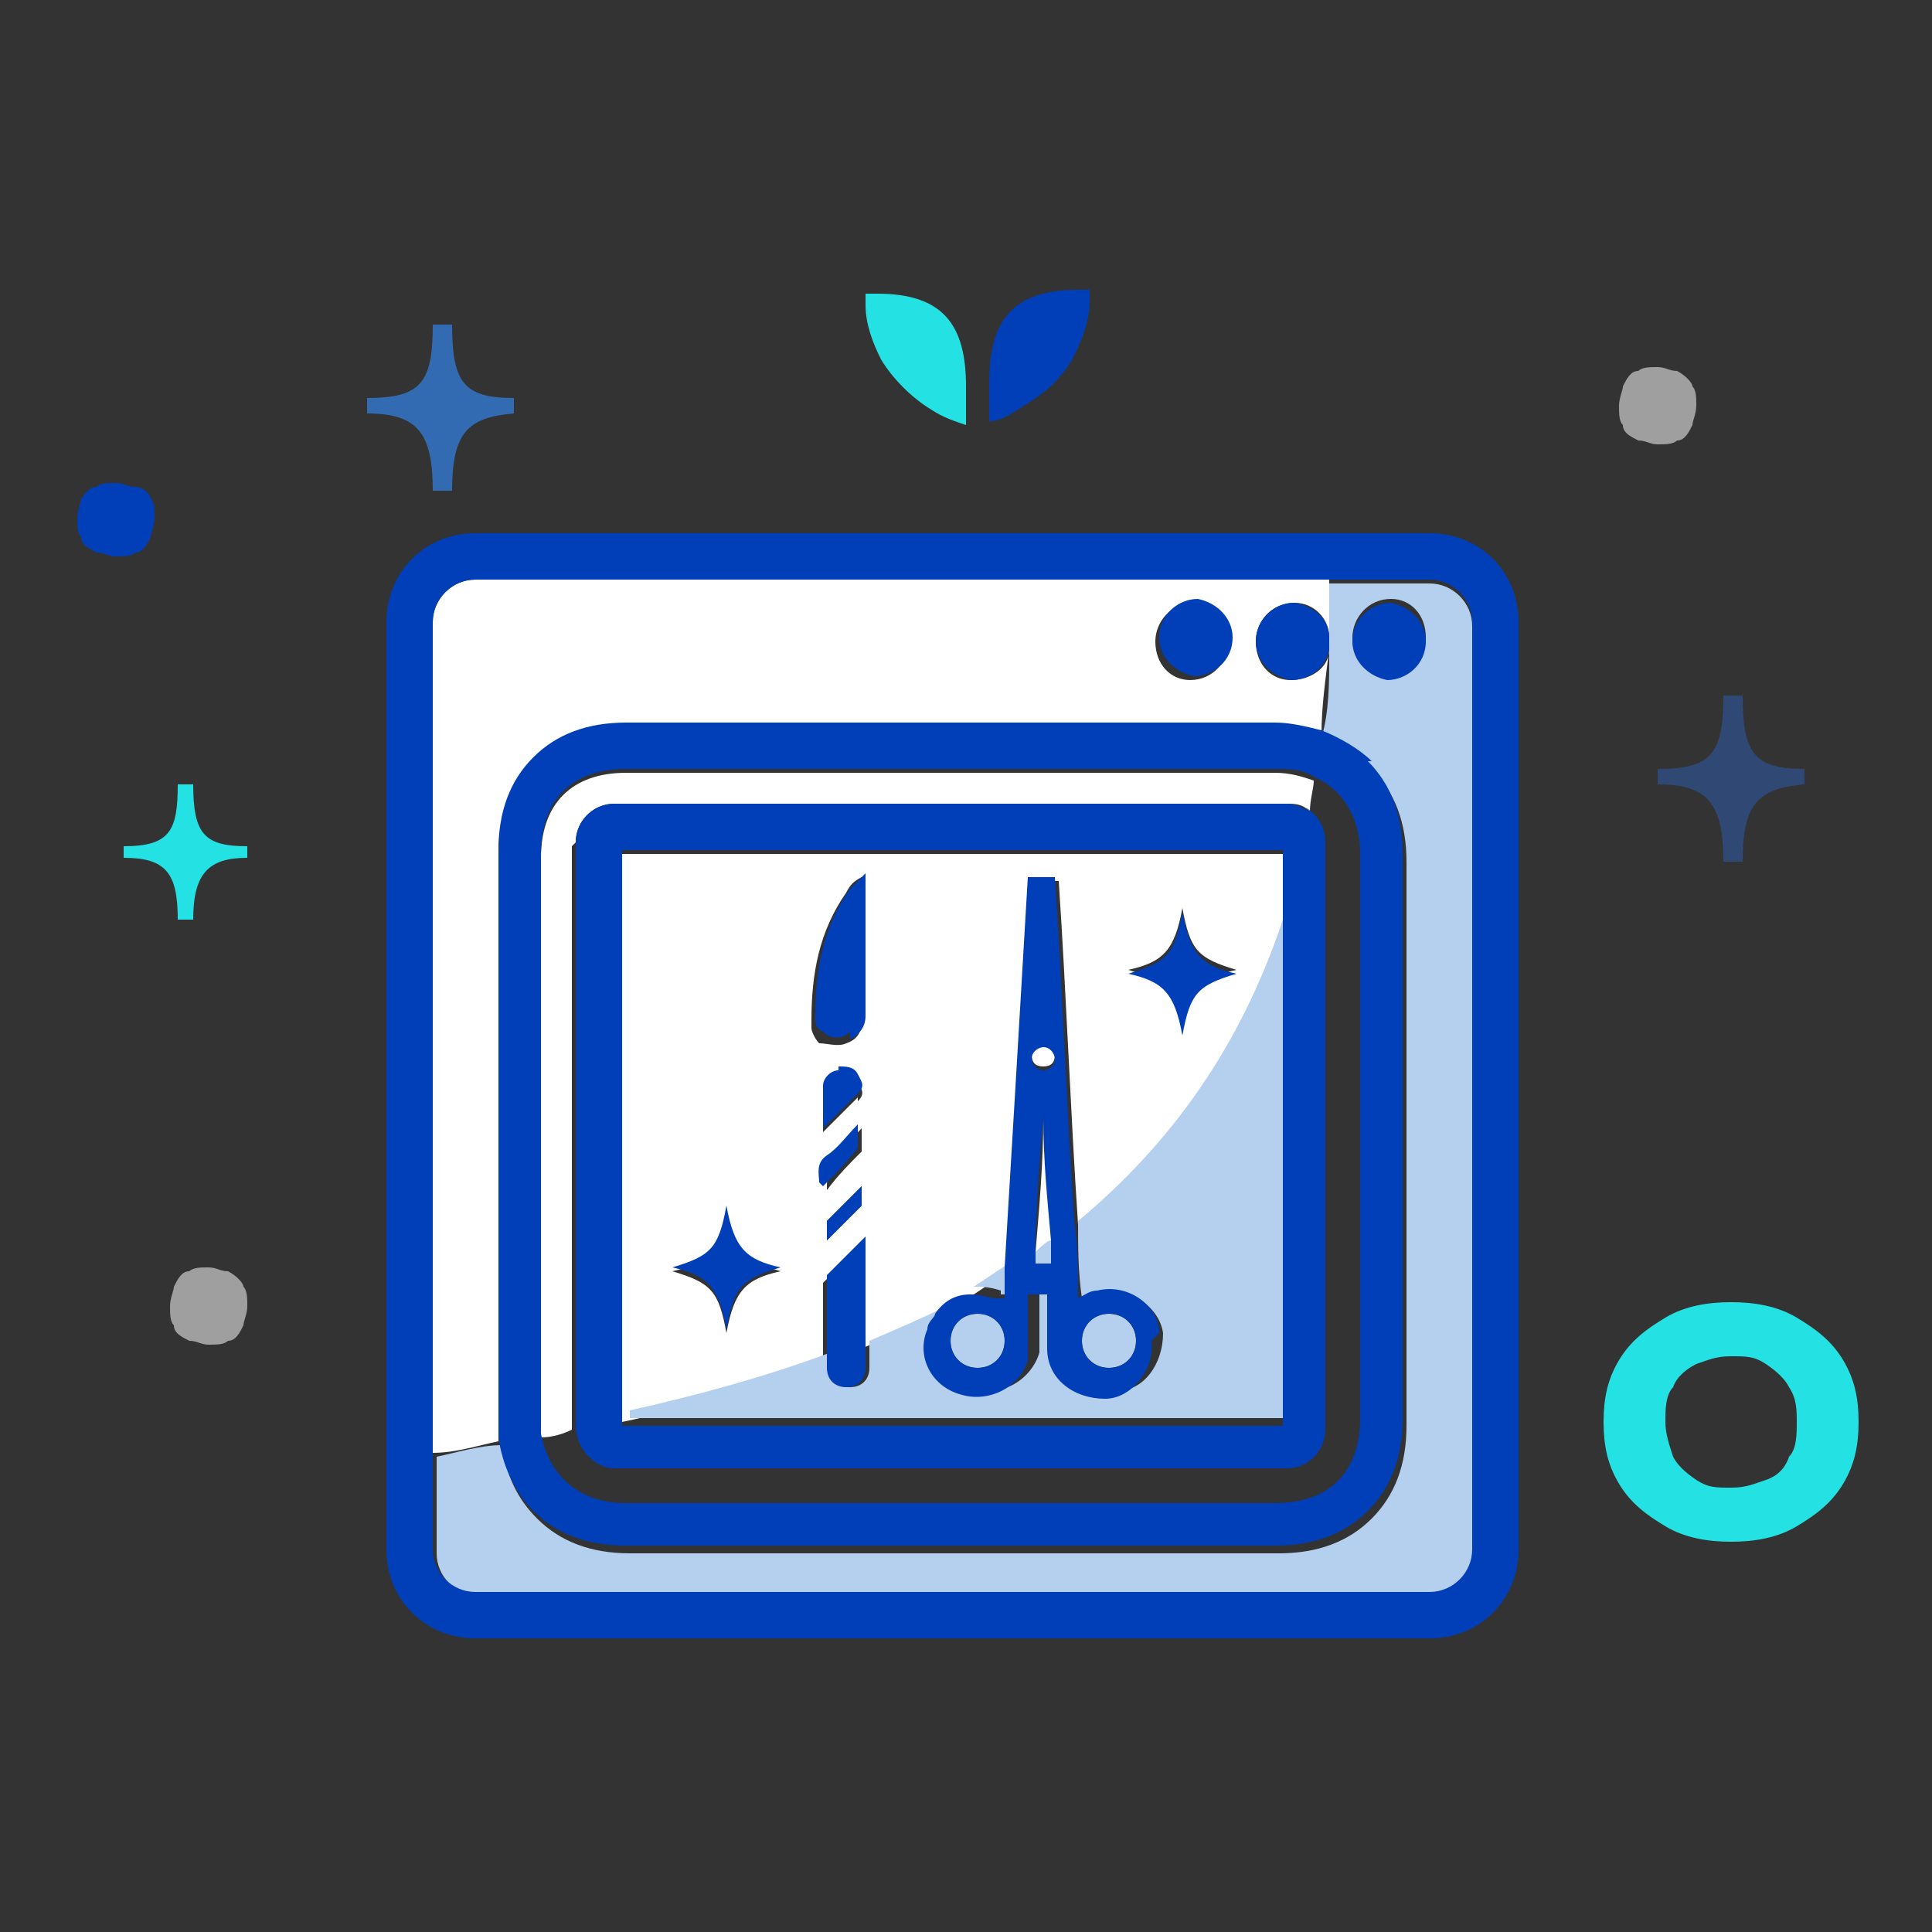 <?xml version="1.0" encoding="UTF-8"?>
<svg id="Capa_1" data-name="Capa 1" xmlns="http://www.w3.org/2000/svg" version="1.1" viewBox="0 0 50 50">
  <rect x="0" y="0" width="50" height="50" fill="#333333" stroke="none"/>
  <defs>
    <style>
      .cls-1 {
        fill: #24e2e3;
      }

      .cls-1, .cls-2, .cls-3, .cls-4, .cls-5, .cls-6, .cls-7 {
        stroke-width: 0px;
      }

      .cls-2 {
        fill: #003fb8;
      }

      .cls-3 {
        fill: #336bb2;
      }

      .cls-4 {
        fill: #b4d0ee;
      }

      .cls-5 {
        fill: #9f9f9f;
      }

      .cls-6 {
        fill: #fff;
      }

      .cls-7 {
        fill: #2f4874;
      }
    </style>
  </defs>
  <path class="cls-1" d="M5,23.8h-.4c0-1.2-.3-1.6-1.4-1.6v-.3c1.2,0,1.4-.4,1.4-1.6h.4c0,1.3.3,1.6,1.4,1.6v.3c-1,0-1.4.4-1.4,1.6Z"/>
  <g>
    <path class="cls-6" d="M14.9,21.8c0-.6.5-1,1-1h17.4c.2,0,.4,0,.6.2,0-.3.1-.6.1-.8-.3-.1-.6-.2-1-.2h-3.4s-4.9,0-4.9,0h-5s-3.5,0-3.5,0c-1.4,0-2.2.8-2.2,2.2,0,4.9,0,9.8,0,14.6,0,.1,0,.3,0,.4.3,0,.6-.1.8-.2v-15.1Z"/>
    <path class="cls-6" d="M27,27c-.2,0-.3.1-.3.3,0,.2.1.3.3.3.2,0,.3-.1.3-.3,0-.2-.1-.3-.3-.3Z"/>
    <path class="cls-6" d="M21.3,33.2s0,0,0,0c.3-.3.6-.6,1-1,0,.1,0,.2,0,.4,0,.8,0,1.5,0,2.3.7-.3,1.3-.6,2-.9.2-.3.6-.5.9-.5.3-.2.6-.4.9-.6.2-3.4.4-6.8.6-10.1h.7c.2,3,.3,5.9.5,8.9,2.4-2,4.2-4.5,5.3-7.8v-1.8h-17.1v14.7c1.9-.4,3.6-.9,5.2-1.5,0-.6,0-1.3,0-1.9ZM29.2,25.1c.9-.2,1.2-.5,1.4-1.6,0,0,0,0,0,0,.2,1.1.4,1.3,1.4,1.6,0,0,0,0,0,0-.9.2-1.2.5-1.4,1.6,0,0,0,0,0,0-.2-1.1-.4-1.3-1.4-1.6,0,0,0,0,0,0ZM22.3,31.2s0,0,0,0c-.3.3-.6.6-.9.9,0,0,0,0,0,0,0-.2,0-.3,0-.5,0,0,0,0,0,0,.3-.3.6-.6.9-.9,0,0,0,0,0,0,0,.2,0,.3,0,.5ZM20.2,32.9c-.9.2-1.2.5-1.4,1.6,0,0,0,0,0,0-.2-1.1-.4-1.3-1.4-1.6,0,0,0,0,0,0,.9-.2,1.2-.5,1.4-1.6,0,0,0,0,0,0,.2,1.1.4,1.3,1.4,1.6,0,0,0,0,0,0ZM21,26.4c0-1.2.2-2.3.9-3.3.1-.2.2-.3.4-.4,0,0,0,0,0,0,0,.7,0,1.3,0,2,0,.6,0,1.1,0,1.7,0,.3-.1.5-.4.6-.2.1-.5,0-.7,0-.1-.1-.2-.3-.2-.4ZM22.2,28.4c-.3.3-.6.6-.9.9,0-.4,0-.7,0-1.1,0-.2.2-.4.4-.4.2,0,.4,0,.5.2.1.2.2.3,0,.5ZM21.5,30c.3-.2.5-.5.8-.8,0,.2,0,.3,0,.5,0,0,0,0,0,.1-.3.3-.6.6-.9,1,0-.3,0-.5.2-.7Z"/>
    <path class="cls-6" d="M12.9,36.7c0-4.9,0-9.8,0-14.6,0-1,.3-1.8.9-2.4.6-.6,1.4-.9,2.4-.9h3.5s5,0,5,0h4.9s3.4,0,3.4,0c.4,0,.8,0,1.2.2,0-.7.1-1.4.2-2.2,0,.5-.5.8-1,.8-.5,0-.9-.4-.9-1,0-.5.4-1,1-1,.5,0,.9.4.9.9,0-.5,0-1,0-1.5H12.3c-.6,0-1.1.5-1.1,1.1v21.5c.6,0,1.2-.2,1.7-.3,0-.2,0-.4,0-.6ZM30.9,15.6c.5,0,.9.4.9,1,0,.5-.4,1-1,1-.5,0-.9-.4-.9-1,0-.5.4-1,1-1Z"/>
    <path class="cls-6" d="M27,28.9s0,0,0,0c0,1.2-.1,2.3-.2,3.5.1,0,.3-.2.4-.3,0-1.1-.1-2.1-.2-3.2Z"/>
    <path class="cls-4" d="M25.3,34c-.4,0-.7.3-.7.7,0,.4.3.7.7.7.4,0,.7-.3.7-.7,0-.4-.3-.7-.7-.7Z"/>
    <path class="cls-4" d="M33.2,36.9v-13.1c-1.1,3.3-2.9,5.8-5.3,7.8,0,.7,0,1.3.1,2,.2,0,.3-.1.5-.2.7-.1,1.5.4,1.6,1.1,0,.8-.5,1.5-1.2,1.5-.8,0-1.4-.5-1.5-1.3,0-.5,0-.9,0-1.4h-.5c0,.4,0,.7,0,1.1,0,.2,0,.4,0,.6-.2.7-1,1.2-1.7.9-.7-.2-1.1-1-.9-1.7,0-.1.1-.2.2-.4-.6.3-1.3.6-2,.9,0,.2,0,.5,0,.7,0,.3-.2.5-.5.5-.3,0-.5-.2-.5-.5,0-.1,0-.2,0-.4-1.6.6-3.4,1.1-5.2,1.5v.2h17.1Z"/>
    <path class="cls-4" d="M27.2,32.7c0-.2,0-.4,0-.6-.1,0-.3.2-.4.3,0,.1,0,.2,0,.3h.5Z"/>
    <path class="cls-4" d="M25.9,33.5c0,0,.1,0,.2,0,0-.3,0-.5,0-.8-.3.2-.6.4-.9.6.2,0,.4,0,.7.1Z"/>
    <path class="cls-4" d="M28.7,35.4c.4,0,.7-.3.7-.7,0-.4-.3-.7-.7-.7-.4,0-.7.3-.7.7,0,.4.3.7.7.7Z"/>
    <path class="cls-4" d="M12.3,41.3h24.7c.6,0,1.1-.5,1.1-1.1v-24c0-.6-.5-1.1-1.1-1.1h-2.6c0,.5,0,1,0,1.5,0,0,0,0,0,.1,0,0,0,.1,0,.2,0,.8,0,1.5-.2,2.2.5.2.9.4,1.3.8.6.6.9,1.4.9,2.4,0,4.9,0,9.8,0,14.6,0,1-.3,1.8-.9,2.4-.6.6-1.4.9-2.4.9h-8.4s-8.4,0-8.4,0c-1,0-1.8-.3-2.4-.9-.5-.5-.8-1.1-.9-1.9-.6,0-1.2.2-1.7.3v2.5c0,.6.5,1.1,1.1,1.1ZM35.9,17.5c-.5,0-.9-.4-.9-1,0-.5.4-1,1-1,.5,0,.9.4.9,1,0,.5-.4,1-1,1Z"/>
    <g>
      <path class="cls-2" d="M33.9,21c-.2-.1-.4-.2-.6-.2H15.9c-.6,0-1,.5-1,1v15.1h0c0,.6.5,1.1,1,1.1h17.4c.6,0,1-.5,1-1v-15.2c0-.4-.2-.7-.5-.9ZM33.2,36.9h-17.1v-14.9h17.1v14.9Z"/>
      <path class="cls-2" d="M35.5,19.7c-.3-.3-.8-.6-1.3-.8-.4-.1-.8-.2-1.2-.2h-3.4s-4.9,0-4.9,0h-5s-3.5,0-3.5,0c-1,0-1.8.3-2.4.9-.6.6-.9,1.4-.9,2.4,0,4.9,0,9.8,0,14.6,0,.2,0,.4,0,.6.1.7.4,1.4.9,1.9.6.6,1.4.9,2.4.9h8.4s8.4,0,8.4,0c1,0,1.8-.3,2.4-.9.6-.6.9-1.4.9-2.4,0-4.9,0-9.8,0-14.6,0-1-.3-1.8-.9-2.4ZM33,38.9h-8.4s-8.4,0-8.4,0c-1.2,0-2-.7-2.2-1.8,0-.1,0-.2,0-.4,0-4.9,0-9.8,0-14.6,0-1.4.8-2.2,2.2-2.2h3.5s5,0,5,0h4.9s3.4,0,3.4,0c.4,0,.7,0,1,.2.7.3,1.2,1,1.2,2,0,4.9,0,9.8,0,14.6,0,1.4-.8,2.2-2.2,2.2Z"/>
    </g>
    <path class="cls-2" d="M37,13.8H12.3c-1.3,0-2.3,1-2.3,2.3v24c0,1.3,1,2.3,2.3,2.3h24.7c1.3,0,2.3-1,2.3-2.3v-24c0-1.3-1-2.3-2.3-2.3ZM11.2,16.1c0-.6.5-1.1,1.1-1.1h24.7c.6,0,1.1.5,1.1,1.1v24c0,.6-.5,1.1-1.1,1.1H12.3c-.6,0-1.1-.5-1.1-1.1v-24Z"/>
    <path class="cls-2" d="M20.2,32.8c-.9-.2-1.2-.5-1.4-1.6,0,0,0,0,0,0-.2,1.1-.4,1.3-1.4,1.6,0,0,0,0,0,0,.9.2,1.2.5,1.4,1.6,0,0,0,0,0,0,.2-1.1.4-1.3,1.4-1.6,0,0,0,0,0,0Z"/>
    <path class="cls-2" d="M29.2,25.2c.9.2,1.2.5,1.4,1.6,0,0,0,0,0,0,.2-1.1.4-1.3,1.4-1.6,0,0,0,0,0,0-.9-.2-1.2-.5-1.4-1.6,0,0,0,0,0,0-.2,1.1-.4,1.3-1.4,1.6,0,0,0,0,0,0Z"/>
    <path class="cls-2" d="M36.9,16.6c0-.5-.4-.9-.9-1-.5,0-1,.4-1,1,0,.5.4.9.9,1,.5,0,1-.4,1-1Z"/>
    <path class="cls-2" d="M33.5,15.6c-.5,0-1,.4-1,1,0,.5.4.9.9,1,.5,0,.9-.3,1-.8,0,0,0-.2,0-.3,0-.5-.4-.8-.9-.9Z"/>
    <path class="cls-2" d="M34.4,16.6s0,0,0-.1c0,0,0,.2,0,.3,0,0,0-.1,0-.2Z"/>
    <path class="cls-2" d="M30.9,17.5c.5,0,1-.4,1-1,0-.5-.4-.9-.9-1-.5,0-1,.4-1,1,0,.5.4.9.9,1Z"/>
    <path class="cls-2" d="M22,26.9c.2-.1.4-.3.4-.6,0-.6,0-1.1,0-1.7,0-.7,0-1.3,0-2,0,0,0,0,0,0-.1.1-.3.3-.4.4-.7,1-.9,2.1-.9,3.3,0,.2,0,.3.2.4.2.2.5.2.7,0Z"/>
    <g>
      <path class="cls-2" d="M30,34.5c0-.7-.8-1.3-1.6-1.1-.2,0-.3.1-.5.2,0-.7,0-1.3-.1-2-.2-3-.3-5.9-.5-8.9h-.7c-.2,3.4-.4,6.8-.6,10.1,0,.3,0,.5,0,.8,0,0-.1,0-.2,0-.2,0-.4-.1-.7-.1-.4,0-.7.2-.9.5,0,.1-.2.2-.2.4-.3.7.1,1.5.9,1.7.7.2,1.5-.2,1.7-.9,0-.2,0-.4,0-.6,0-.4,0-.7,0-1.1h.5c0,.5,0,.9,0,1.4,0,.8.7,1.3,1.5,1.3.7,0,1.3-.8,1.2-1.5ZM25.3,35.4c-.4,0-.7-.3-.7-.7,0-.4.3-.7.7-.7.4,0,.7.3.7.7,0,.4-.3.7-.7.7ZM26.8,32.7c0-.1,0-.2,0-.3,0-1.2.1-2.3.2-3.5,0,0,0,0,0,0,0,1.1.1,2.1.2,3.2,0,.2,0,.4,0,.6h-.5ZM27,27.7c-.2,0-.3-.2-.3-.3,0-.2.2-.3.3-.3.2,0,.3.2.3.3,0,.2-.2.3-.3.3ZM28.7,35.4c-.4,0-.7-.3-.7-.7,0-.4.3-.7.7-.7.4,0,.7.3.7.7,0,.4-.3.7-.7.7Z"/>
      <path class="cls-2" d="M21.4,33.1s0,0,0,0c0,.6,0,1.3,0,1.9,0,.1,0,.2,0,.4,0,.3.2.5.5.5.3,0,.5-.2.5-.5,0-.2,0-.5,0-.7,0-.8,0-1.5,0-2.3,0-.1,0-.2,0-.4-.3.3-.7.7-1,1Z"/>
    </g>
    <path class="cls-2" d="M21.7,27.7c-.2,0-.4.2-.4.4,0,.3,0,.7,0,1.1.3-.3.6-.6.9-.9.2-.2.1-.3,0-.5-.1-.2-.3-.2-.5-.2Z"/>
    <path class="cls-2" d="M21.3,30.7c.3-.3.6-.6.9-1,0,0,0,0,0-.1,0-.1,0-.3,0-.5-.3.3-.5.6-.8.8-.3.2-.2.5-.2.7Z"/>
    <path class="cls-2" d="M22.3,30.7c-.3.3-.6.6-.9.9,0,0,0,0,0,0,0,.2,0,.3,0,.5,0,0,0,0,0,0,.3-.3.6-.6.9-.9,0,0,0,0,0,0,0-.2,0-.3,0-.5,0,0,0,0,0,0Z"/>
  </g>
  <path class="cls-2" d="M3.5,12.6c-.2,0-.3-.1-.5-.1s-.4,0-.5.1c-.2,0-.3.2-.4.3,0,.1-.1.3-.1.5s0,.4.1.5c0,.2.2.3.4.4.2,0,.3.1.5.1s.4,0,.5-.1c.2,0,.3-.2.4-.4,0-.1.1-.3.1-.5s0-.4-.1-.5c0-.1-.2-.3-.4-.3Z"/>
  <path class="cls-7" d="M45.1,18h-.5c0,1.5-.3,1.9-1.7,1.9v.4c1.3,0,1.7.5,1.7,2h.5c0-1.5.4-1.9,1.6-2v-.4c-1.3,0-1.6-.4-1.6-1.9Z"/>
  <g>
    <path class="cls-2" d="M25.6,9.9v1c.3,0,.6-.2.9-.4.5-.3,1-.7,1.3-1.3.2-.4.4-.9.4-1.4v-.3s-.3,0-.3,0c-1.7,0-2.3.8-2.3,2.4Z"/>
    <path class="cls-1" d="M22.8,7.6h-.4s0,.3,0,.3c0,.5.2,1,.4,1.4.3.5.8,1,1.3,1.3.3.2.6.3.9.4v-1c0-1.6-.6-2.4-2.3-2.4Z"/>
  </g>
  <path class="cls-3" d="M11.7,8.4h-.5c0,1.5-.3,1.9-1.7,1.9v.4c1.3,0,1.7.5,1.7,2h.5c0-1.5.4-1.9,1.6-2v-.4c-1.3,0-1.6-.4-1.6-1.9Z"/>
  <path class="cls-1" d="M44.8,39.9c.6,0,1.2-.1,1.7-.4.5-.3.9-.6,1.2-1.1.3-.5.4-1,.4-1.6s-.1-1.1-.4-1.6c-.3-.5-.7-.8-1.2-1.1-.5-.3-1.1-.4-1.7-.4s-1.2.1-1.7.4c-.5.3-.9.6-1.2,1.1-.3.5-.4,1-.4,1.6s.1,1.1.4,1.6c.3.5.7.8,1.2,1.1.5.3,1.1.4,1.7.4ZM43.3,35.9c.1-.3.4-.5.6-.6.3-.1.5-.2.9-.2s.6,0,.9.2c.3.2.5.4.6.6.2.3.2.6.2.9s0,.7-.2.9c-.1.3-.3.5-.6.6-.3.1-.5.2-.9.2s-.6,0-.9-.2c-.3-.2-.5-.4-.6-.6-.1-.3-.2-.6-.2-.9s0-.7.2-.9Z"/>
  <path class="cls-5" d="M43.4,9.6c-.2,0-.3-.1-.5-.1s-.4,0-.5.1c-.2,0-.3.2-.4.4,0,.1-.1.3-.1.5s0,.4.1.5c0,.2.2.3.4.4.2,0,.3.1.5.1s.4,0,.5-.1c.2,0,.3-.2.4-.4,0-.1.1-.3.1-.5s0-.4-.1-.5c0-.1-.2-.3-.4-.4Z"/>
  <path class="cls-5" d="M5.9,32.9c-.2,0-.3-.1-.5-.1s-.4,0-.5.1c-.2,0-.3.2-.4.4,0,.1-.1.3-.1.5s0,.4.1.5c0,.2.2.3.4.4.2,0,.3.1.5.1s.4,0,.5-.1c.2,0,.3-.2.4-.4,0-.1.1-.3.1-.5s0-.4-.1-.5c0-.1-.2-.3-.4-.4Z"/>
</svg>